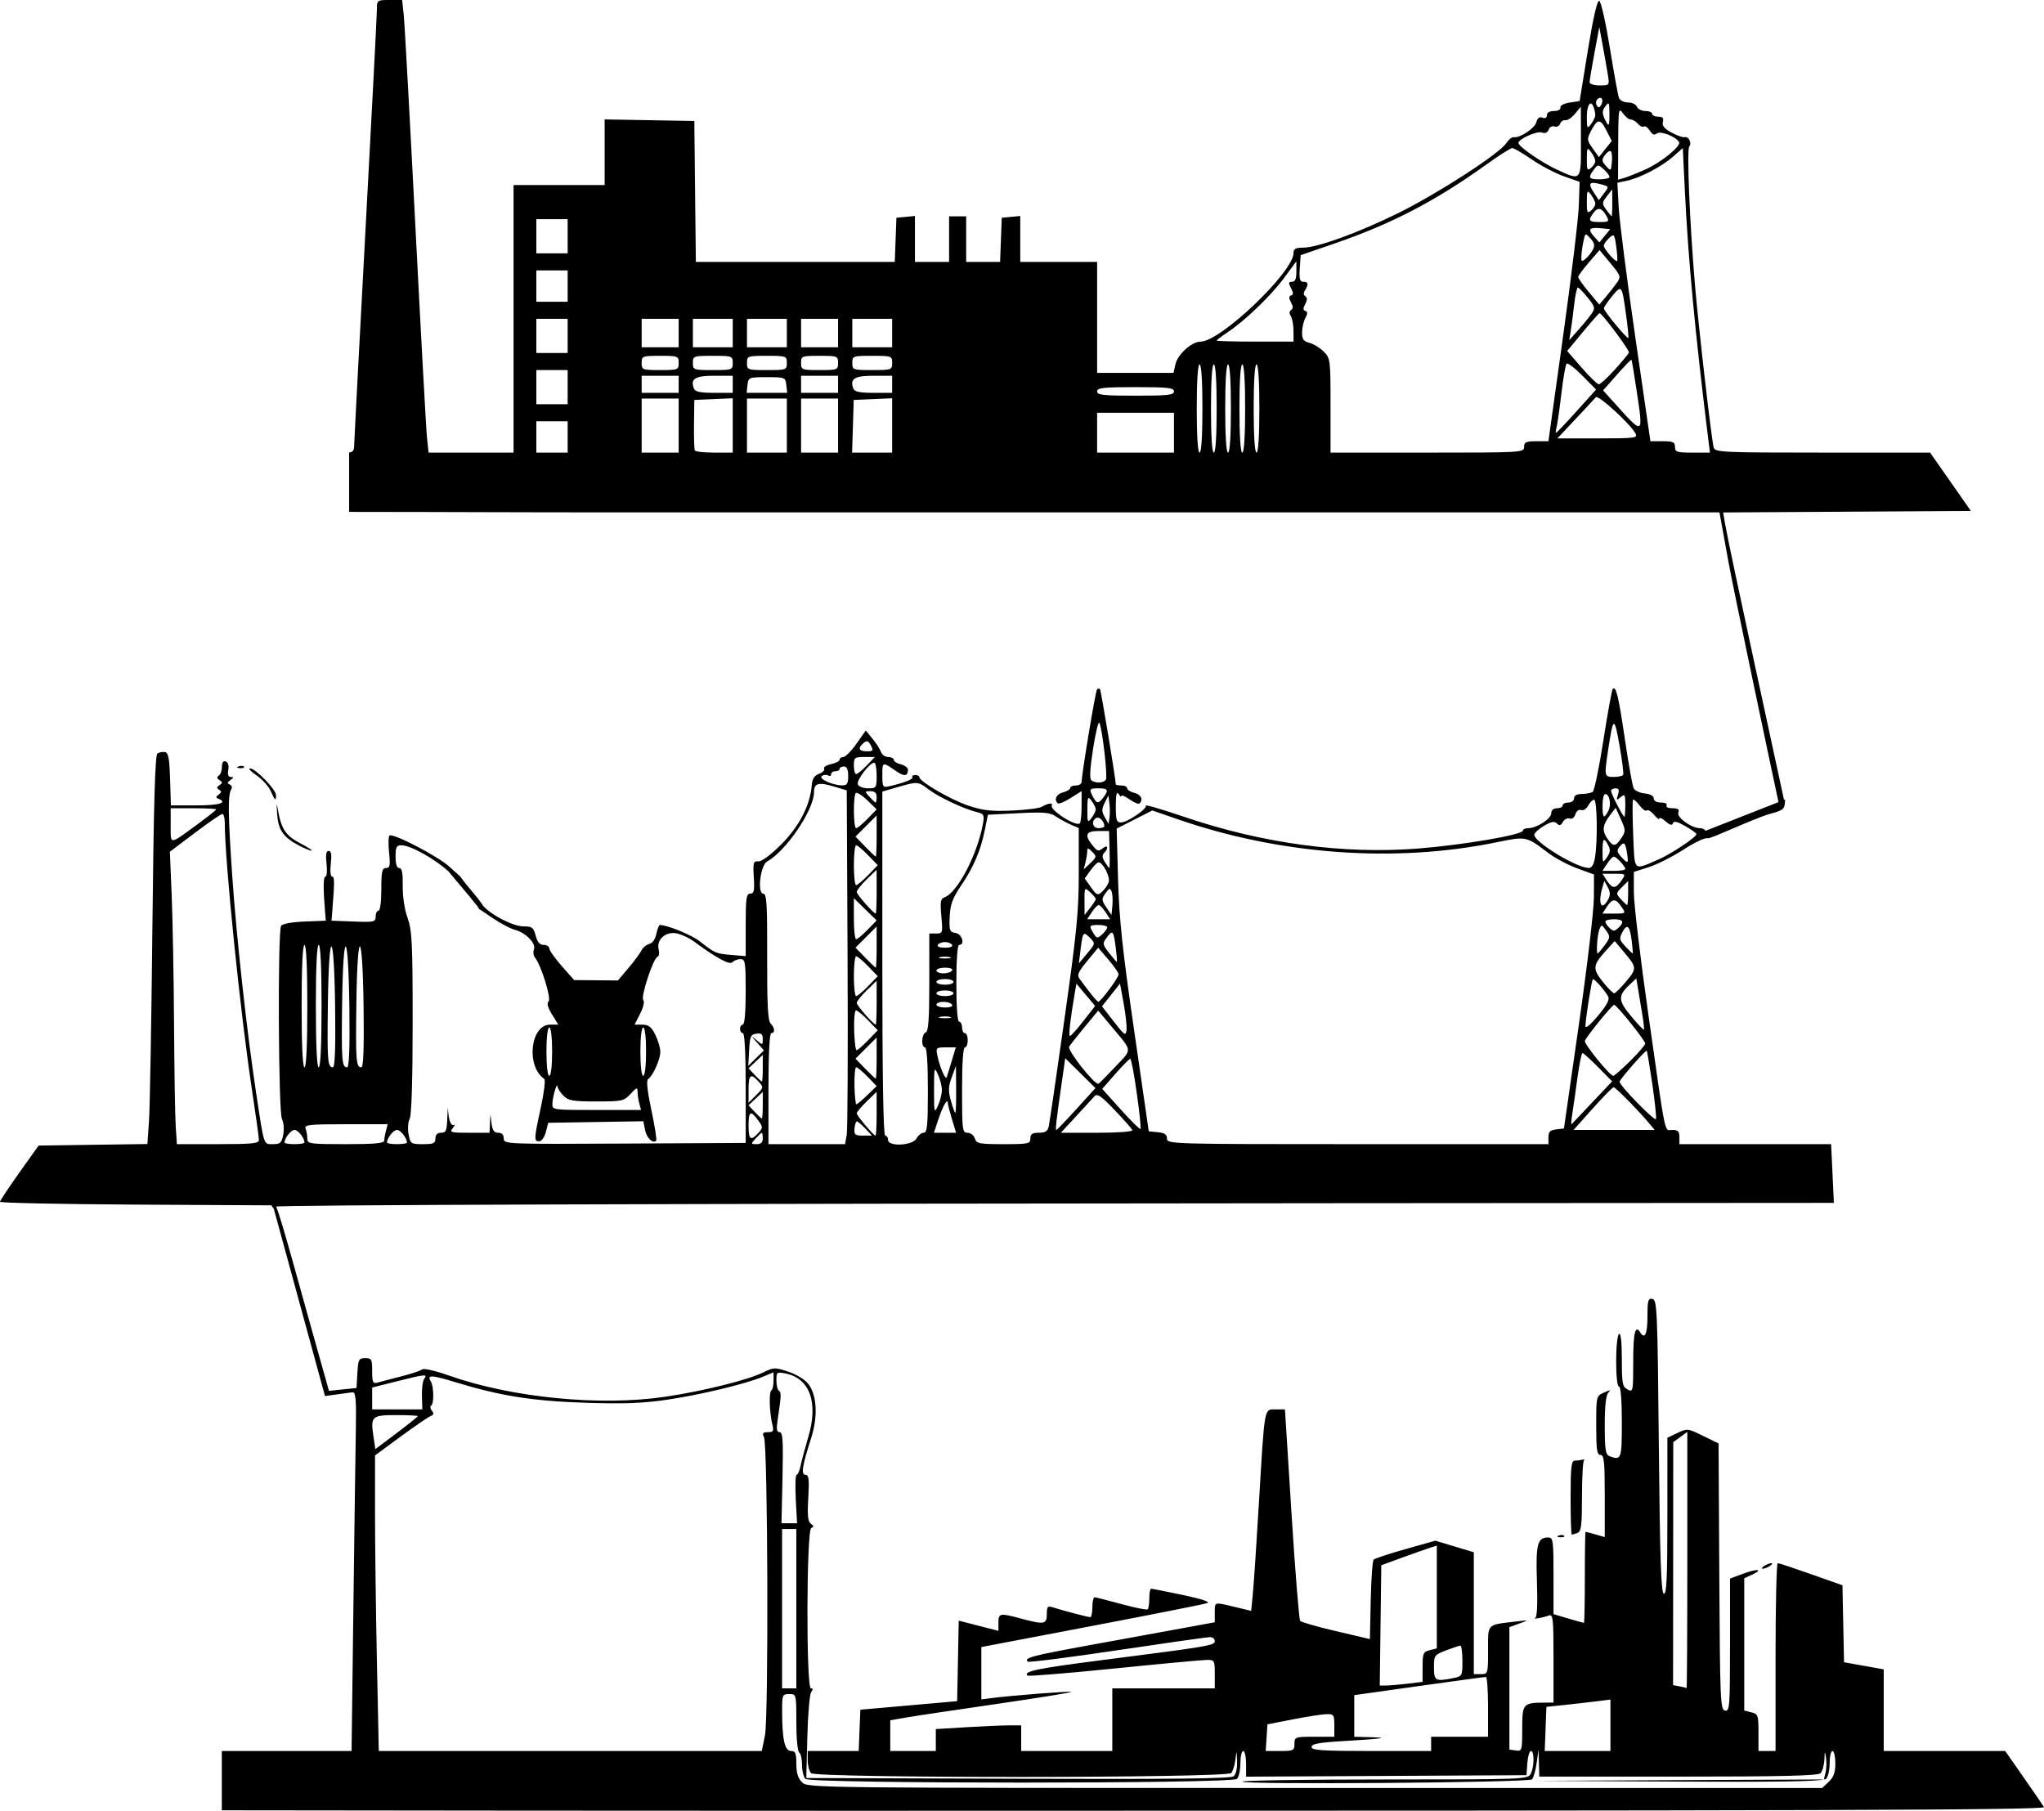 <?xml version="1.0" encoding="UTF-8" standalone="no"?>
<!-- Created with Inkscape (http://www.inkscape.org/) -->

<svg
   width="253.311mm"
   height="224.405mm"
   viewBox="0 0 253.311 224.405"
   version="1.1"
   id="svg1"
   xml:space="preserve"
   sodipodi:docname="infrastructure_mini.svg"
   inkscape:version="1.3 (0e150ed6c4, 2023-07-21)"
   xmlns:inkscape="http://www.inkscape.org/namespaces/inkscape"
   xmlns:sodipodi="http://sodipodi.sourceforge.net/DTD/sodipodi-0.dtd"
   xmlns="http://www.w3.org/2000/svg"
   xmlns:svg="http://www.w3.org/2000/svg"><sodipodi:namedview
     id="namedview1"
     pagecolor="#ffffff"
     bordercolor="#999999"
     borderopacity="1"
     inkscape:showpageshadow="2"
     inkscape:pageopacity="0"
     inkscape:pagecheckerboard="0"
     inkscape:deskcolor="#d1d1d1"
     inkscape:document-units="mm"
     inkscape:zoom="0.50377736"
     inkscape:cx="1211.8449"
     inkscape:cy="-122.07774"
     inkscape:window-width="2560"
     inkscape:window-height="1369"
     inkscape:window-x="-8"
     inkscape:window-y="-8"
     inkscape:window-maximized="1"
     inkscape:current-layer="layer1" /><defs
     id="defs1" /><g
     inkscape:label="Layer 1"
     inkscape:groupmode="layer"
     id="layer1"
     transform="translate(33.827,-44.932)"><path
       id="rect1"
       style="fill:#000000;fill-rule:evenodd;stroke-width:0.265;fill-opacity:1"
       d="M 16.009 44.932 L 14.447 44.932 C 12.92 44.932 12.884 44.958 12.883 46.079 C 12.883 46.71 12.248 58.973 11.473 73.331 C 10.697 87.689 10.063 99.794 10.063 100.23 C 10.063 100.75 9.855 100.993 9.44 101.01 L 9.44 108.37 C 26.689 108.384 26.042 108.432 46.334 108.432 L 179.266 108.432 L 180.394 114.652 C 181.007 118.032 185.779 140.627 186.581 144.336 L 177.532 147.896 C 177.468 147.714 177.15 147.565 176.826 147.564 C 175.787 147.562 173.942 146.222 174.167 145.634 C 174.321 145.234 174.132 145.096 173.433 145.096 C 172.896 145.096 172.586 144.944 172.711 144.743 C 172.835 144.543 172.538 144.39 172.026 144.39 C 171.477 144.39 171.123 144.191 171.123 143.883 C 171.123 143.573 170.692 143.333 170.012 143.266 C 169.401 143.205 168.78 142.917 168.631 142.626 C 168.482 142.335 167.99 139.581 167.537 136.507 C 166.746 131.141 166.446 129.9 166.033 130.313 C 165.929 130.417 165.412 133.27 164.885 136.652 C 164.358 140.035 163.76 142.919 163.556 143.062 C 163.353 143.204 162.749 143.323 162.216 143.326 C 161.591 143.329 161.245 143.52 161.245 143.861 C 161.245 144.155 160.932 144.39 160.54 144.39 C 160.152 144.39 159.835 144.549 159.835 144.743 C 159.835 144.937 159.517 145.096 159.129 145.096 C 158.693 145.096 158.422 145.331 158.421 145.713 C 158.419 146.399 156.625 147.565 155.572 147.565 C 155.2 147.565 154.895 147.705 154.895 147.877 C 154.895 148.383 147.485 149.648 141.956 150.087 C 132.716 150.821 122.64 149.463 113.01 146.188 C 110.249 145.249 108.071 144.61 108.169 144.769 C 108.404 145.15 105.872 146.859 105.072 146.859 C 104.547 146.859 104.449 146.538 104.454 144.831 C 104.458 143.391 104.559 142.956 104.801 143.331 C 104.989 143.623 105.146 143.731 105.149 143.572 C 105.152 143.414 105.609 143.607 106.164 144.003 C 106.72 144.398 107.275 144.621 107.399 144.497 C 107.886 144.009 107.579 143.397 106.741 143.187 C 106.256 143.065 105.86 142.81 105.86 142.619 C 105.86 142.429 105.542 142.273 105.154 142.273 C 104.766 142.273 104.448 142.208 104.448 142.128 C 104.448 141.507 102.614 130.443 102.49 130.32 C 102.403 130.233 102.24 130.253 102.128 130.365 C 101.939 130.554 100.227 140.837 100.219 141.832 C 100.217 142.075 99.898 142.273 99.51 142.273 C 99.122 142.273 98.804 142.415 98.804 142.588 C 98.804 142.761 98.407 143.002 97.922 143.124 C 97.096 143.331 96.768 144.001 97.255 144.487 C 97.373 144.606 98.088 144.313 98.843 143.837 L 100.215 142.97 L 100.215 144.856 C 100.215 145.893 100.115 146.841 99.994 146.963 C 99.524 147.433 96.179 145.279 96.521 144.727 C 96.74 144.372 95.959 144.491 95.276 144.916 C 94.985 145.098 93.318 145.308 91.572 145.384 C 88.989 145.495 87.973 145.377 86.123 144.752 C 83.936 144.012 80.107 141.777 80.107 141.24 C 80.107 141.097 79.876 140.98 79.593 140.98 C 79.311 140.98 79.153 141.099 79.244 141.245 C 79.397 141.493 78.169 141.97 76.314 142.383 C 75.583 142.546 75.52 142.436 75.52 140.985 C 75.52 139.309 75.52 139.309 77.324 140.557 C 78.25 141.197 78.695 141.117 78.695 140.313 C 78.695 140.075 78.299 139.781 77.814 139.659 C 77.329 139.537 76.932 139.282 76.932 139.092 C 76.932 138.902 76.625 138.746 76.25 138.746 C 75.875 138.746 75.473 138.468 75.357 138.128 C 75.241 137.789 74.768 137.05 74.306 136.486 L 73.466 135.462 L 72.309 137.103 C 71.672 138.007 70.944 138.746 70.69 138.746 C 70.437 138.746 70.229 138.892 70.229 139.07 C 70.229 139.249 69.751 139.5 69.167 139.628 C 68.584 139.757 68.197 140.007 68.307 140.186 C 68.417 140.365 68.136 140.652 67.682 140.825 C 67.094 141.048 66.833 141.453 66.773 142.237 C 66.586 144.697 65.227 147.338 63.001 149.565 C 61.685 150.883 60.559 151.717 60.148 151.681 C 59.537 151.628 59.481 151.826 59.592 153.651 C 59.693 155.325 59.616 155.679 59.151 155.679 C 58.669 155.679 58.587 156.24 58.587 159.552 L 58.587 163.424 L 56.822 163.277 C 54.887 163.114 54.742 163.052 52.938 161.619 C 51.932 160.819 48.931 159.58 47.96 159.563 C 47.839 159.561 47.641 160.051 47.521 160.651 C 47.39 161.306 47.036 161.811 46.635 161.916 C 46.268 162.012 45.83 162.375 45.663 162.723 C 45.495 163.071 44.771 164.05 44.054 164.898 L 42.749 166.439 L 40.037 166.415 L 37.326 166.392 L 35.789 164.652 C 34.944 163.694 34.251 162.713 34.249 162.47 C 34.247 162.228 33.932 162.03 33.55 162.03 C 33.061 162.03 32.766 161.688 32.557 160.883 C 32.294 159.87 32.119 159.736 31.048 159.736 C 29.798 159.736 27.123 158.381 26.065 157.211 C 25.204 155.892 24.112 154.837 23.214 153.559 L 21.831 152.309 C 20.418 151.033 14.927 148.177 14.452 148.471 C 14.307 148.56 14.279 149.504 14.389 150.569 C 14.558 152.209 14.5 152.505 14.01 152.505 C 13.525 152.505 13.431 152.933 13.431 155.15 C 13.431 156.679 13.282 157.796 13.078 157.796 C 12.884 157.796 12.726 158.12 12.726 158.517 C 12.726 159.189 12.543 159.23 9.992 159.134 L 7.257 159.031 L 7.342 157.972 C 7.644 154.193 7.643 153.563 7.333 153.563 C 7.135 153.563 7.065 152.893 7.169 151.975 C 7.296 150.843 7.221 150.388 6.905 150.388 C 6.589 150.388 6.514 150.843 6.641 151.975 C 6.74 152.849 6.68 153.562 6.51 153.562 C 6.229 153.562 6.214 155.024 6.463 157.972 L 6.552 159.031 L 3.917 159.136 C 2.357 159.198 1.171 159.414 1.011 159.665 C 0.573 160.355 0.671 182.777 1.116 183.609 C 1.328 184.005 1.4 184.868 1.277 185.526 C 1.082 186.565 0.915 186.724 0.017 186.724 C -1.183 186.724 -1.067 187.07 -2.059 180.55 C -3.235 172.83 -4.519 161.175 -5.052 153.386 C -5.576 145.733 -5.6 143.451 -5.163 142.745 C -5.023 142.519 -5.108 142.253 -5.352 142.154 C -5.687 142.018 -5.666 141.883 -5.266 141.6 C -4.85 141.306 -4.84 141.225 -5.219 141.221 C -5.54 141.217 -5.645 140.926 -5.536 140.351 C -5.435 139.823 -5.556 139.416 -5.848 139.304 C -6.167 139.181 -6.324 139.402 -6.324 139.971 C -6.324 140.439 -6.5 140.93 -6.715 141.062 C -6.987 141.231 -6.96 141.397 -6.626 141.612 C -6.223 141.872 -6.223 141.97 -6.626 142.23 C -6.993 142.466 -7.005 142.6 -6.677 142.803 C -6.349 143.006 -6.361 143.145 -6.728 143.403 C -7.1 143.664 -7.108 143.778 -6.766 143.917 C -5.55 144.411 -6.646 144.743 -9.486 144.743 L -12.648 144.743 L -12.749 141.484 C -12.829 138.918 -12.963 138.206 -13.38 138.133 C -13.671 138.083 -14.091 138.16 -14.314 138.305 C -14.607 138.497 -14.78 144.412 -14.939 159.736 C -15.06 171.378 -15.25 182.209 -15.359 183.806 L -15.559 186.709 L -22.301 186.804 L -29.043 186.9 L -31.429 190.251 C -32.741 192.094 -33.82 193.72 -33.827 193.864 C -33.835 194.007 -26.272 194.166 -17.02 194.217 L -0.199 194.308 L 0.104 194.736 L 6.448 217.94 C 8.291 217.703 9.667 217.479 9.912 217.479 C 10.249 217.479 10.337 218.517 10.277 221.8 C 10.233 224.177 10.095 234.179 9.97 244.026 L 9.743 261.929 L -6.338 261.929 L -6.338 269.278 C 17.177 269.306 41.025 269.337 71.228 269.337 C 193.63 269.337 219.715 269.255 219.483 268.874 C 219.328 268.62 218.182 266.953 216.937 265.17 L 214.673 261.928 L 207.147 261.928 L 199.621 261.928 L 199.621 256.869 L 199.621 251.811 L 197.162 251.371 L 194.702 250.932 L 194.604 246.16 L 194.506 241.389 L 190.626 240.02 C 188.492 239.267 186.626 238.65 186.481 238.648 C 186.335 238.646 186.216 243.884 186.216 250.287 L 186.216 261.928 L 185.158 261.928 L 184.099 261.928 L 184.099 259.642 C 184.099 257.497 184.045 257.342 183.218 257.134 L 182.336 256.913 L 182.336 248.717 L 182.336 240.522 L 183.263 240.099 C 184.784 239.406 183.988 239.295 182.215 239.952 L 180.572 240.561 L 180.572 248.801 C 180.572 256.459 180.528 257.032 179.954 256.922 C 179.378 256.811 179.331 255.695 179.245 240.31 L 179.153 223.817 L 177.225 222.871 C 175.344 221.948 175.267 221.94 174.054 222.518 L 172.811 223.111 L 172.811 232.848 C 172.811 240.48 172.716 242.553 172.37 242.438 C 172.028 242.324 171.889 238.223 171.752 224.157 C 171.588 207.247 171.534 206.014 170.959 205.903 C 170.421 205.8 170.341 206.085 170.341 208.104 C 170.341 210.229 170.012 210.964 169.459 210.07 C 168.831 209.054 168.577 210.073 168.577 213.61 C 168.577 217.394 168.558 217.492 167.872 217.125 C 167.242 216.788 167.166 216.387 167.166 213.388 C 167.166 211.238 167.039 210.107 166.814 210.246 C 166.62 210.366 166.461 211.884 166.461 213.619 C 166.461 215.486 166.605 216.772 166.814 216.772 C 167.03 216.772 167.166 218.478 167.166 221.183 C 167.166 225.788 167.105 225.953 165.607 225.378 C 165.149 225.202 165.049 224.522 165.049 221.568 C 165.049 219.167 165.196 217.823 165.491 217.522 C 165.848 217.157 165.748 217.154 164.961 217.507 C 163.993 217.943 163.991 217.953 163.991 221.591 C 163.991 224.598 164.084 225.239 164.52 225.239 C 164.966 225.239 165.049 226.039 165.049 230.329 L 165.049 235.42 L 163.905 235.092 C 163.276 234.911 162.72 234.764 162.671 234.764 C 162.621 234.764 162.58 237.304 162.58 240.408 C 162.58 243.513 162.529 246.053 162.468 246.053 C 162.406 246.053 161.533 245.808 160.528 245.51 L 158.699 244.967 L 158.699 240.218 C 158.699 235.808 158.653 235.47 158.037 235.47 C 156.701 235.47 156.49 236.295 156.644 240.925 C 156.74 243.79 156.662 245.371 156.422 245.46 C 156.219 245.535 156.396 245.541 156.815 245.474 C 157.233 245.406 157.829 245.253 158.138 245.135 C 158.637 244.943 158.699 245.533 158.699 250.425 L 158.699 255.93 L 157.553 255.935 C 154.923 255.947 154.819 256.07 154.819 259.171 C 154.819 261.879 154.791 261.973 154.025 261.864 L 153.231 261.752 L 153.231 254.167 L 153.231 246.582 L 154.466 246.133 C 155.694 245.688 155.69 245.686 153.937 245.894 C 150.391 246.315 150.586 246.109 150.586 249.442 C 150.586 252.365 150.574 252.403 149.703 252.403 L 148.822 252.403 L 148.822 244.852 L 148.822 237.302 L 146.441 236.584 L 144.059 235.865 L 140.369 236.906 C 138.34 237.478 136.558 238.067 136.411 238.214 C 136.263 238.362 136.098 240.638 136.044 243.272 L 135.945 248.062 L 131.749 247.077 C 129.441 246.535 127.44 245.964 127.302 245.808 C 127.165 245.652 126.683 239.69 126.233 232.559 L 125.414 219.595 L 124.257 219.595 C 122.819 219.595 122.911 219.081 122.197 231.06 C 121.897 236.105 121.557 241.206 121.441 242.397 L 121.231 244.561 L 119.24 244.085 C 116.596 243.453 116.719 243.418 116.719 244.781 L 116.719 245.978 L 112.574 246.737 C 110.294 247.154 105.135 248.096 101.109 248.832 C 94.056 250.12 93.064 250.385 93.535 250.856 C 93.655 250.976 98.652 250.34 104.64 249.445 C 110.628 248.549 115.795 247.817 116.123 247.817 C 116.451 247.817 116.719 248.035 116.719 248.303 C 116.719 248.852 116.151 248.948 102.784 250.662 C 94.673 251.702 92.97 252.055 93.5 252.585 C 93.606 252.691 98.449 252.297 104.262 251.708 C 110.075 251.12 115.255 250.639 115.775 250.639 C 116.673 250.639 116.719 250.725 116.719 252.403 L 116.719 254.167 L 110.369 254.167 L 104.019 254.167 L 104.019 258.047 L 104.019 261.928 L 98.374 261.928 L 92.73 261.928 L 92.73 260.34 L 92.73 258.753 L 91.198 258.753 C 90.355 258.753 87.973 258.856 85.906 258.983 L 82.147 259.213 L 82.147 260.57 L 82.147 261.928 L 79.324 261.928 L 76.502 261.928 L 76.502 260.025 L 76.502 258.123 L 78.531 257.772 C 79.646 257.579 84.723 256.818 89.813 256.081 C 94.902 255.343 99.005 254.68 98.931 254.606 C 98.807 254.482 91.555 255.048 88.938 255.386 L 87.791 255.533 L 87.791 252.291 L 87.791 249.048 L 101.461 246.443 C 108.98 245.011 115.425 243.732 115.783 243.602 C 116.202 243.451 115.116 243.089 112.75 242.593 C 110.723 242.167 108.961 241.82 108.835 241.82 C 108.708 241.82 108.605 242.349 108.605 242.996 C 108.605 243.642 108.517 244.26 108.409 244.368 C 108.301 244.476 106.833 244.185 105.148 243.721 C 103.463 243.258 101.963 242.878 101.817 242.878 C 101.67 242.878 101.549 243.433 101.549 244.112 C 101.549 244.792 101.43 245.345 101.285 245.343 C 100.992 245.338 97.945 244.541 96.699 244.142 C 95.993 243.917 95.905 244.009 95.905 244.971 C 95.905 246.239 95.595 246.293 92.73 245.524 C 90.075 244.811 89.908 244.84 89.908 246.018 L 89.908 247.041 L 87.448 246.408 L 84.988 245.775 L 84.89 250.765 L 84.792 255.754 L 78.795 256.283 L 72.798 256.812 L 72.694 259.37 L 72.59 261.928 L 69.431 261.928 L 66.271 261.928 L 66.271 263.092 C 66.271 263.732 66.462 264.447 66.695 264.68 C 67.324 265.309 118.24 265.291 118.763 264.661 C 118.965 264.417 119.198 263.663 119.28 262.985 C 119.426 261.774 119.429 261.779 119.484 263.208 C 119.517 264.068 119.344 264.827 119.061 265.062 C 118.712 265.352 111.432 265.436 92.338 265.37 L 66.095 265.279 L 66.225 260.164 C 66.296 257.35 66.514 254.85 66.709 254.607 C 66.951 254.306 66.938 254.166 66.667 254.166 C 66.066 254.166 66.111 234.535 66.712 234.291 C 67.053 234.153 67.042 234.034 66.665 233.77 C 66.292 233.51 66.216 232.751 66.342 230.568 C 66.476 228.26 66.411 227.708 66.009 227.708 C 65.419 227.708 65.585 226.606 66.69 223.173 C 67.546 220.515 67.425 217.899 66.38 216.481 C 65.975 215.931 64.946 215.288 63.912 214.939 C 62.215 214.367 62.08 214.37 60.766 215.013 C 58.821 215.964 53.239 217.347 48.563 218.036 C 40.504 219.224 29.565 218.143 21.785 215.39 C 20.091 214.79 18.687 214.475 18.479 214.647 C 18.28 214.811 17.086 215.206 15.824 215.524 C 14.563 215.843 13.253 216.186 12.914 216.286 C 12.39 216.44 12.296 216.224 12.296 214.856 C 12.296 213.381 12.223 213.245 11.433 213.245 C 10.64 213.245 10.561 213.396 10.463 215.096 L 10.356 216.947 L 6.94 217.294 C 3.205 204.125 1.141 196.213 0.394 194.469 C 0.437 194.256 48.636 194.1 131.78 194.044 L 193.445 194.002 L 193.101 186.724 L 174.298 186.724 L 174.298 185.843 C 174.298 185.141 174.12 184.96 173.432 184.96 C 172.396 184.96 172.694 186.4 170.408 170.348 C 169.443 163.572 168.653 156.894 168.653 155.507 L 168.653 152.987 L 170.505 152.396 C 171.524 152.071 173.468 151.087 174.824 150.21 C 176.236 149.296 177.518 148.702 177.823 148.82 C 178.115 148.933 183.722 146.275 185.559 145.786 C 187.435 145.287 187.309 145.12 187.405 144.012 L 187.235 144.079 L 187.265 144.059 C 185.992 138.128 180.489 112.953 179.944 109.758 L 179.718 108.439 L 195.071 108.347 L 210.424 108.255 L 207.896 104.639 L 205.367 101.023 L 192.053 101.023 C 179.678 101.023 178.725 100.979 178.552 100.405 C 178.291 99.535 176.673 85.493 176.225 80.209 C 175.571 72.489 175.201 63.479 175.521 63.093 C 175.879 62.661 175.433 61.778 174.935 61.934 C 174.748 61.993 174.03 61.739 173.339 61.369 C 172.427 60.881 172.129 60.518 172.253 60.046 C 172.378 59.565 172.228 59.395 171.676 59.395 C 171.266 59.395 170.93 59.237 170.93 59.043 C 170.93 58.849 170.55 58.69 170.085 58.69 C 169.621 58.69 169.15 58.452 169.038 58.16 C 168.927 57.869 168.428 57.631 167.931 57.631 C 167.427 57.631 166.931 57.381 166.81 57.066 C 166.691 56.756 166.18 53.951 165.675 50.834 C 165.169 47.717 164.58 45.108 164.365 45.036 C 164.112 44.952 163.613 47.125 162.954 51.181 L 161.934 57.455 L 160.699 57.643 C 159.989 57.751 159.502 58.013 159.553 58.26 C 159.603 58.507 159.265 58.69 158.759 58.69 C 158.218 58.69 157.877 58.89 157.877 59.208 C 157.877 59.532 157.671 59.647 157.326 59.515 C 156.957 59.373 156.71 59.555 156.576 60.069 C 156.375 60.838 154.516 62.074 153.776 61.931 C 153.557 61.888 153.13 62.234 152.825 62.699 C 151.979 63.99 144.252 68.983 139.429 71.354 C 134.474 73.791 129.434 75.623 127.686 75.623 C 126.738 75.623 126.48 75.766 126.48 76.29 C 126.48 78.63 117.433 87.265 114.981 87.265 C 113.867 87.265 112.112 88.846 111.837 90.096 L 111.607 91.145 L 106.872 91.145 L 102.138 91.145 L 102.138 84.266 L 102.138 77.387 L 97.375 77.387 L 92.613 77.387 L 92.613 74.543 L 92.613 71.698 L 91.466 71.809 L 90.32 71.919 L 90.217 74.654 L 90.114 77.387 L 88.012 77.387 L 85.91 77.387 L 85.91 74.565 L 85.91 71.743 L 84.852 71.743 L 83.793 71.743 L 83.793 74.565 L 83.793 77.387 L 81.677 77.387 L 79.56 77.387 L 79.56 74.543 L 79.56 71.698 L 78.413 71.809 L 77.267 71.919 L 77.164 74.654 L 77.061 77.387 L 64.735 77.387 L 52.409 77.387 L 52.314 68.656 L 52.22 59.925 L 46.663 59.828 L 41.107 59.73 L 41.107 63.796 L 41.107 67.862 L 35.463 67.862 L 29.818 67.862 L 29.818 84.443 L 29.818 101.023 L 24.552 101.023 L 19.286 101.023 L 19.091 99.171 C 18.983 98.153 18.335 86.365 17.651 72.978 C 16.966 59.59 16.317 47.803 16.208 46.784 L 16.009 44.932 z M 164.373 48.284 L 164.797 50.577 C 165.03 51.838 165.316 53.465 165.433 54.193 C 165.645 55.511 165.641 55.516 164.407 55.516 C 163.726 55.516 163.168 55.34 163.168 55.126 C 163.168 54.911 163.439 53.283 163.77 51.509 L 164.373 48.284 z M 164.453 57.058 C 164.552 57.051 164.639 57.09 164.693 57.178 C 164.799 57.349 164.757 57.698 164.6 57.952 C 164.383 58.303 164.252 58.312 164.055 57.992 C 163.911 57.76 163.953 57.412 164.147 57.218 C 164.246 57.12 164.355 57.066 164.453 57.058 z M 163.372 57.773 C 163.468 57.816 163.567 57.95 163.66 58.193 C 163.778 58.498 163.874 58.944 163.874 59.182 C 163.874 59.42 163.641 59.922 163.356 60.299 C 162.874 60.936 162.837 60.882 162.827 59.505 C 162.818 58.354 163.082 57.647 163.372 57.773 z M 165.538 57.799 C 165.607 57.914 165.621 58.274 165.627 58.955 C 165.639 60.681 165.546 60.78 165.012 59.608 C 164.715 58.957 164.74 58.611 165.121 58.109 C 165.345 57.812 165.469 57.683 165.538 57.799 z M 162.086 58.161 L 162.098 62.483 C 162.111 67.428 162.167 67.363 159.111 65.947 C 157.202 65.062 154.349 63.086 154.349 62.649 C 154.349 62.15 156.667 61.125 157.272 61.357 C 157.657 61.504 157.951 61.377 158.096 61 C 158.219 60.678 158.544 60.5 158.817 60.605 C 159.091 60.71 159.406 60.557 159.517 60.266 C 159.629 59.975 159.921 59.779 160.167 59.831 C 160.412 59.883 160.945 59.529 161.35 59.044 L 162.086 58.161 z M 166.982 58.633 C 167.059 58.648 167.158 58.77 167.287 58.955 C 167.591 59.392 168.04 59.749 168.283 59.749 C 168.527 59.749 168.922 59.986 169.162 60.275 C 169.402 60.563 169.734 60.716 169.9 60.614 C 170.065 60.511 170.398 60.743 170.639 61.129 C 170.95 61.627 171.201 61.727 171.507 61.473 C 171.941 61.112 173.828 61.84 174.257 62.533 C 174.558 63.02 172.064 65.047 170.064 65.941 C 169.085 66.379 167.926 66.842 167.489 66.971 L 166.696 67.205 L 166.714 62.683 C 166.727 59.523 166.753 58.59 166.982 58.633 z M 164.306 59.987 C 164.587 59.967 164.861 60.329 165.235 61.063 L 165.918 62.402 L 165.121 63.402 L 164.323 64.402 L 163.554 63.323 C 162.835 62.313 162.82 62.175 163.327 61.195 C 163.735 60.407 164.024 60.006 164.306 59.987 z M 153.584 63.277 C 153.782 63.277 154.869 63.912 155.999 64.688 C 157.129 65.464 158.926 66.407 159.993 66.783 L 161.933 67.466 L 161.835 70.398 C 161.781 72.011 160.911 79.244 159.902 86.472 L 158.067 99.613 L 156.56 99.613 C 155.289 99.613 155.054 99.723 155.054 100.319 C 155.054 101.01 154.819 101.024 143.059 101.024 L 131.065 101.024 L 131.065 95.187 C 131.065 89.487 131.045 89.33 130.214 88.499 C 129.745 88.03 128.952 87.544 128.45 87.418 C 127.726 87.236 127.537 86.974 127.537 86.146 C 127.537 85.572 127.719 84.764 127.941 84.349 C 128.242 83.788 128.243 83.561 127.944 83.462 C 127.65 83.364 127.647 83.136 127.93 82.607 C 128.198 82.105 128.203 81.814 127.946 81.655 C 127.709 81.509 127.694 81.239 127.904 80.906 C 128.378 80.156 128.318 79.857 127.695 79.857 C 127.262 79.857 127.169 79.511 127.254 78.206 L 127.361 76.554 L 131.595 75.097 C 138.633 72.676 144.061 69.852 150.347 65.341 C 151.929 64.206 153.386 63.277 153.584 63.277 z M 174.72 63.283 L 174.962 68.307 C 175.381 76.994 176.235 86.105 177.854 99.172 L 178.083 101.024 L 175.917 101.024 C 173.987 101.024 173.752 100.948 173.752 100.319 C 173.752 99.722 173.516 99.613 172.229 99.613 L 170.706 99.613 L 168.824 86.648 C 167.789 79.518 166.868 72.311 166.778 70.634 L 166.613 67.584 L 167.801 67.327 C 169.456 66.969 172.089 65.593 173.517 64.339 L 174.72 63.283 z M 162.915 63.438 C 162.985 63.323 163.115 63.467 163.356 63.785 C 163.641 64.162 163.874 64.659 163.874 64.889 C 163.874 65.119 163.636 65.505 163.345 65.746 C 162.888 66.125 162.817 65.974 162.827 64.643 C 162.832 63.926 162.844 63.553 162.915 63.438 z M 165.81 63.685 C 165.937 63.811 165.99 64.425 165.927 65.048 C 165.817 66.155 165.799 66.166 165.2 65.499 C 164.663 64.901 164.648 64.729 165.082 64.135 C 165.356 63.761 165.683 63.558 165.81 63.685 z M 164.243 65.455 C 164.4 65.45 164.582 65.606 164.926 65.918 C 165.317 66.272 165.637 66.695 165.637 66.859 C 165.637 67.023 165.082 67.157 164.403 67.157 C 163.048 67.157 162.936 66.965 163.703 65.951 C 163.951 65.623 164.085 65.459 164.243 65.455 z M 163.695 67.597 C 163.898 67.608 164.172 67.662 164.522 67.755 C 165.598 68.039 165.599 68.042 164.958 68.889 L 164.316 69.738 L 163.694 68.79 C 163.122 67.917 163.087 67.563 163.695 67.597 z M 165.974 68.392 L 165.982 70.068 C 165.986 70.989 165.95 71.738 165.902 71.732 C 165.853 71.726 165.553 71.36 165.232 70.919 C 164.687 70.167 164.692 70.062 165.312 69.254 L 165.974 68.392 z M 162.915 68.73 C 162.985 68.615 163.115 68.759 163.356 69.077 C 163.641 69.454 163.874 69.95 163.874 70.18 C 163.874 70.411 163.636 70.796 163.345 71.038 C 162.888 71.417 162.817 71.266 162.827 69.934 C 162.832 69.218 162.844 68.845 162.915 68.73 z M 164.481 70.851 C 164.746 70.933 165.013 71.235 165.295 71.763 C 165.627 72.382 165.541 72.449 164.415 72.449 C 163.055 72.449 162.936 72.256 163.685 71.267 C 163.956 70.91 164.217 70.77 164.481 70.851 z M 32.64 72.096 L 34.581 72.096 L 36.521 72.096 L 36.521 74.213 L 36.521 76.329 L 34.581 76.329 L 32.64 76.329 L 32.64 74.213 L 32.64 72.096 z M 163.718 73.188 C 163.932 73.17 164.222 73.181 164.589 73.218 L 165.724 73.331 L 165.056 74.153 L 164.386 74.974 L 163.721 74.239 C 163.104 73.558 163.074 73.242 163.718 73.188 z M 162.692 74 C 162.801 73.963 162.963 74.141 163.285 74.497 C 163.779 75.046 163.845 75.371 163.568 75.889 C 163.369 76.26 162.96 76.769 162.658 77.019 C 162.187 77.41 162.116 77.356 162.152 76.637 C 162.175 76.177 162.294 75.346 162.416 74.791 C 162.527 74.289 162.583 74.037 162.692 74 z M 166.139 74.117 C 166.284 74.198 166.349 74.603 166.471 75.495 C 166.596 76.406 166.646 77.203 166.581 77.268 C 166.394 77.455 164.932 75.792 164.932 75.391 C 164.932 75.192 165.227 74.761 165.588 74.434 C 165.746 74.292 165.866 74.187 165.961 74.136 C 166.033 74.098 166.09 74.089 166.139 74.117 z M 164.403 75.927 L 165.756 77.555 C 167.036 79.094 167.08 79.225 166.561 79.961 C 166.259 80.389 165.644 81.176 165.194 81.709 L 164.376 82.68 L 163.067 81.113 C 162.346 80.251 161.758 79.418 161.758 79.261 C 161.759 79.104 162.354 78.29 163.081 77.451 L 164.403 75.927 z M 126.832 77.31 L 126.832 78.584 C 126.832 79.494 126.677 79.857 126.29 79.857 C 125.842 79.857 125.82 79.991 126.165 80.635 C 126.472 81.209 126.476 81.446 126.18 81.545 C 125.886 81.642 125.883 81.871 126.166 82.4 C 126.434 82.902 126.439 83.192 126.181 83.351 C 125.945 83.498 125.93 83.768 126.14 84.1 C 126.32 84.386 126.471 85.215 126.474 85.943 L 126.48 87.266 L 121.717 87.266 C 119.098 87.266 116.955 87.208 116.955 87.136 C 116.955 87.065 117.552 86.611 118.282 86.128 C 120.44 84.7 123.671 81.595 125.307 79.378 L 126.832 77.31 z M 32.64 78.446 L 34.581 78.446 L 36.521 78.446 L 36.521 80.386 L 36.521 82.327 L 34.581 82.327 L 32.64 82.327 L 32.64 80.386 L 32.64 78.446 z M 161.715 80.563 C 161.835 80.563 162.383 81.127 162.933 81.815 C 163.864 82.982 163.895 83.12 163.388 83.844 C 163.09 84.271 162.35 85.175 161.744 85.854 L 160.642 87.089 L 160.82 86.031 C 160.918 85.449 161.11 83.98 161.246 82.768 C 161.383 81.555 161.594 80.563 161.715 80.563 z M 166.905 80.753 C 167.246 80.75 167.377 81.664 167.709 84.079 C 167.909 85.527 168.026 86.759 167.97 86.815 C 167.815 86.971 164.931 83.476 164.942 83.146 C 164.947 82.986 165.412 82.3 165.976 81.621 C 166.42 81.086 166.701 80.754 166.905 80.753 z M 164.399 83.738 C 164.703 83.738 168.153 88.358 168.049 88.626 C 167.984 88.793 167.192 89.745 166.29 90.743 C 165.387 91.741 164.498 92.557 164.314 92.557 C 164.13 92.557 163.171 91.628 162.183 90.492 L 160.388 88.427 L 162.334 86.083 C 163.404 84.793 164.334 83.738 164.399 83.738 z M 32.64 84.444 L 34.581 84.444 L 36.521 84.444 L 36.521 86.56 L 36.521 88.677 L 34.581 88.677 L 32.64 88.677 L 32.64 86.56 L 32.64 84.444 z M 45.693 84.444 L 47.986 84.444 L 50.279 84.444 L 50.279 86.207 L 50.279 87.971 L 47.986 87.971 L 45.693 87.971 L 45.693 86.207 L 45.693 84.444 z M 52.043 84.444 L 54.512 84.444 L 56.982 84.444 L 56.982 86.207 L 56.982 87.971 L 54.512 87.971 L 52.043 87.971 L 52.043 86.207 L 52.043 84.444 z M 58.746 84.444 L 61.215 84.444 L 63.685 84.444 L 63.685 86.207 L 63.685 87.971 L 61.215 87.971 L 58.746 87.971 L 58.746 86.207 L 58.746 84.444 z M 65.449 84.444 L 67.742 84.444 L 70.035 84.444 L 70.035 86.207 L 70.035 87.971 L 67.742 87.971 L 65.449 87.971 L 65.449 86.207 L 65.449 84.444 z M 71.799 84.444 L 74.268 84.444 L 76.737 84.444 L 76.737 86.207 L 76.737 87.971 L 74.268 87.971 L 71.799 87.971 L 71.799 86.207 L 71.799 84.444 z M 47.986 89.029 C 50.197 89.029 50.279 89.061 50.279 89.911 C 50.279 90.762 50.197 90.794 47.986 90.794 C 45.775 90.794 45.693 90.762 45.693 89.911 C 45.693 89.061 45.775 89.029 47.986 89.029 z M 54.512 89.029 C 56.911 89.029 56.982 89.055 56.982 89.911 C 56.982 90.768 56.911 90.794 54.512 90.794 C 52.114 90.794 52.043 90.768 52.043 89.911 C 52.043 89.055 52.114 89.029 54.512 89.029 z M 61.215 89.029 C 63.614 89.029 63.685 89.055 63.685 89.911 C 63.685 90.768 63.614 90.794 61.215 90.794 C 58.816 90.794 58.746 90.768 58.746 89.911 C 58.746 89.055 58.816 89.029 61.215 89.029 z M 67.742 89.029 C 69.952 89.029 70.035 89.061 70.035 89.911 C 70.035 90.762 69.952 90.794 67.742 90.794 C 65.531 90.794 65.449 90.762 65.449 89.911 C 65.449 89.061 65.531 89.029 67.742 89.029 z M 74.268 89.029 C 76.667 89.029 76.737 89.055 76.737 89.911 C 76.737 90.768 76.667 90.794 74.268 90.794 C 71.869 90.794 71.799 90.768 71.799 89.911 C 71.799 89.055 71.869 89.029 74.268 89.029 z M 168.357 89.514 C 168.404 89.562 168.696 91.302 169.005 93.382 C 169.844 99.033 169.952 98.997 165.854 94.433 L 164.846 93.311 L 166.558 91.369 C 167.499 90.301 168.309 89.466 168.357 89.514 z M 160.315 90.002 C 160.446 89.858 161.322 90.52 162.262 91.475 L 163.971 93.21 L 161.57 95.882 C 160.249 97.352 159.105 98.554 159.028 98.554 C 158.951 98.554 158.968 98.277 159.066 97.937 C 159.165 97.598 159.433 95.732 159.662 93.792 C 159.89 91.852 160.184 90.146 160.315 90.002 z M 114.837 90.088 C 115.057 90.088 115.19 92.146 115.19 95.556 C 115.19 98.966 115.057 101.024 114.837 101.024 C 114.617 101.024 114.485 98.966 114.485 95.556 C 114.485 92.146 114.617 90.088 114.837 90.088 z M 116.602 90.088 C 116.822 90.088 116.954 92.146 116.954 95.556 C 116.954 98.966 116.822 101.024 116.602 101.024 C 116.382 101.024 116.249 98.966 116.249 95.556 C 116.249 92.146 116.382 90.088 116.602 90.088 z M 118.365 90.088 C 118.585 90.088 118.718 92.146 118.718 95.556 C 118.718 98.966 118.585 101.024 118.365 101.024 C 118.145 101.024 118.012 98.966 118.012 95.556 C 118.012 92.146 118.145 90.088 118.365 90.088 z M 120.129 90.088 C 120.349 90.088 120.482 92.146 120.482 95.556 C 120.482 98.966 120.349 101.024 120.129 101.024 C 119.909 101.024 119.777 98.966 119.777 95.556 C 119.777 92.146 119.909 90.088 120.129 90.088 z M 121.893 90.088 C 122.113 90.088 122.246 92.146 122.246 95.556 C 122.246 98.966 122.113 101.024 121.893 101.024 C 121.673 101.024 121.54 98.966 121.54 95.556 C 121.54 92.146 121.673 90.088 121.893 90.088 z M 32.64 90.794 L 34.581 90.794 L 36.521 90.794 L 36.521 92.91 L 36.521 95.027 L 34.581 95.027 L 32.64 95.027 L 32.64 92.91 L 32.64 90.794 z M 45.693 91.499 L 47.986 91.499 L 50.279 91.499 L 50.279 92.557 L 50.279 93.616 L 47.986 93.616 L 45.693 93.616 L 45.693 92.557 L 45.693 91.499 z M 54.678 91.499 L 56.982 91.499 L 56.982 92.557 L 56.982 93.616 L 54.678 93.616 C 52.955 93.616 52.323 93.482 52.171 93.086 C 51.706 91.875 52.3 91.499 54.678 91.499 z M 65.449 91.499 L 67.742 91.499 L 70.035 91.499 L 70.035 92.557 L 70.035 93.616 L 67.742 93.616 L 65.449 93.616 L 65.449 92.557 L 65.449 91.499 z M 74.434 91.499 L 76.737 91.499 L 76.737 92.557 L 76.737 93.616 L 74.434 93.616 C 72.711 93.616 72.078 93.482 71.926 93.086 C 71.462 91.875 72.056 91.499 74.434 91.499 z M 61.215 91.675 C 63.455 91.675 63.511 91.698 63.62 92.646 L 63.732 93.616 L 61.215 93.616 L 58.699 93.616 L 58.811 92.646 C 58.92 91.698 58.976 91.675 61.215 91.675 z M 106.9 92.91 C 110.898 92.91 111.662 92.995 111.662 93.439 C 111.662 93.884 110.898 93.969 106.9 93.969 C 102.902 93.969 102.137 93.884 102.137 93.439 C 102.137 92.995 102.902 92.91 106.9 92.91 z M 163.944 94.159 C 164.234 93.82 168.182 97.427 168.851 98.643 C 169.167 99.218 168.847 99.26 164.183 99.26 L 159.176 99.26 L 161.415 96.879 C 162.647 95.569 163.785 94.345 163.944 94.159 z M 56.982 94.289 L 56.982 97.657 L 56.982 101.024 L 54.71 101.024 C 53.46 101.024 52.371 100.905 52.289 100.759 C 52.208 100.614 52.159 99.145 52.18 97.496 L 52.22 94.498 L 54.601 94.393 L 56.982 94.289 z M 76.737 94.289 L 76.737 97.657 L 76.737 101.024 L 74.255 101.024 L 71.772 101.024 L 71.874 97.761 L 71.975 94.498 L 74.356 94.393 L 76.737 94.289 z M 45.693 94.321 L 47.986 94.321 L 50.279 94.321 L 50.279 97.673 L 50.279 101.024 L 47.986 101.024 L 45.693 101.024 L 45.693 97.673 L 45.693 94.321 z M 58.746 94.321 L 61.215 94.321 L 63.685 94.321 L 63.685 97.673 L 63.685 101.024 L 61.215 101.024 L 58.746 101.024 L 58.746 97.673 L 58.746 94.321 z M 65.449 94.321 L 67.742 94.321 L 70.035 94.321 L 70.035 97.673 L 70.035 101.024 L 67.742 101.024 L 65.449 101.024 L 65.449 97.673 L 65.449 94.321 z M 102.137 96.085 L 106.9 96.085 L 111.662 96.085 L 111.662 98.554 L 111.662 101.024 L 106.9 101.024 L 102.137 101.024 L 102.137 98.554 L 102.137 96.085 z M 32.64 97.144 L 34.581 97.144 L 36.521 97.144 L 36.521 99.084 L 36.521 101.024 L 34.581 101.024 L 32.64 101.024 L 32.64 99.084 L 32.64 97.144 z M 102.429 134.512 C 102.816 135.502 103.457 141.172 103.226 141.547 C 102.961 141.975 101.977 142.032 101.433 141.65 C 101.179 141.472 101.244 140.233 101.643 137.687 C 101.962 135.65 102.316 134.221 102.429 134.512 z M 166.177 134.651 C 166.367 134.618 166.564 135.519 166.882 137.334 C 167.206 139.178 167.41 140.805 167.335 140.95 C 167.261 141.096 166.734 141.215 166.163 141.215 C 164.969 141.215 164.963 141.185 165.512 137.579 C 165.805 135.654 165.988 134.685 166.177 134.651 z M 73.684 136.813 C 73.819 136.859 73.941 137.02 74.097 137.312 C 74.443 137.959 74.387 138.04 73.592 138.04 C 72.594 138.04 72.442 137.634 73.203 137.002 C 73.405 136.835 73.55 136.766 73.684 136.813 z M 73.293 138.745 L 74.594 138.745 L 73.58 139.804 C 73.022 140.386 72.437 140.862 72.279 140.862 C 72.122 140.862 71.992 140.386 71.992 139.804 C 71.992 138.819 72.083 138.745 73.293 138.745 z M 74.52 139.451 C 74.682 139.451 74.815 140.165 74.815 141.039 C 74.815 142.571 74.778 142.626 73.745 142.626 C 73.146 142.626 72.591 142.405 72.483 142.124 C 72.293 141.628 73.951 139.451 74.52 139.451 z M -3.884 139.847 C -4.007 139.842 -4.146 139.865 -4.274 139.916 C -4.555 140.028 -4.472 140.112 -4.061 140.129 C -3.689 140.144 -3.481 140.061 -3.598 139.944 C -3.656 139.885 -3.762 139.852 -3.884 139.847 z M 70.757 139.922 C 71.122 139.922 71.287 140.288 71.287 141.098 C 71.287 142.087 71.161 142.271 70.493 142.258 C 69.274 142.233 67.528 141.4 68.037 141.086 C 68.272 140.94 68.623 140.919 68.817 141.039 C 69.012 141.159 69.17 141.089 69.17 140.884 C 69.17 140.678 69.409 140.51 69.7 140.51 C 69.991 140.51 70.228 140.378 70.228 140.216 C 70.228 140.054 70.466 139.922 70.757 139.922 z M -2.837 140.157 C -3.099 140.157 -2.736 140.549 -2.031 141.028 C -1.326 141.508 -0.535 142.381 -0.275 142.969 C 0.264 144.186 0.378 144.273 0.378 143.467 C 0.378 142.777 -2.167 140.157 -2.837 140.157 z M 79.779 141.98 C 80.27 142.02 80.621 142.278 81.294 142.791 C 82.511 143.72 85.654 145.192 87.24 145.577 C 88.099 145.785 88.18 145.931 88.001 146.952 C 87.337 150.76 84.832 155.573 83.224 156.134 C 82.735 156.305 82.67 156.69 82.833 158.478 C 83.021 160.553 83.001 160.618 82.184 160.618 L 81.341 160.618 L 81.341 166.674 C 81.341 171.205 81.23 172.767 80.9 172.877 C 80.378 173.051 80.299 174.729 80.812 174.729 C 81.032 174.729 81.165 176.728 81.165 180.021 C 81.165 184.433 81.079 185.312 80.648 185.312 C 80.364 185.312 79.961 185.63 79.753 186.018 C 79.272 186.917 76.226 187.069 76.226 186.195 C 76.226 185.903 76.067 185.665 75.873 185.665 C 75.642 185.665 75.52 178.324 75.52 164.347 L 75.52 143.029 L 77.427 142.475 C 78.658 142.117 79.288 141.94 79.779 141.98 z M 67.721 142.088 C 67.886 142.068 68.086 142.077 68.328 142.113 C 68.649 142.163 69.043 142.261 69.523 142.405 L 71.11 142.881 L 71.211 163.656 C 71.267 175.082 71.22 184.946 71.107 185.577 L 70.902 186.724 L 66.156 186.724 L 61.409 186.724 L 61.409 179.845 C 61.409 175.494 61.538 172.965 61.762 172.965 C 62.254 172.965 62.202 172.297 61.669 171.764 C 61.335 171.43 61.229 169.353 61.246 163.499 C 61.266 156.945 61.188 155.679 60.765 155.679 C 59.992 155.679 60.406 152.169 61.234 151.706 C 63.617 150.372 67.053 145.289 67.053 143.097 C 67.053 142.471 67.227 142.148 67.721 142.088 z M 102.331 142.627 C 103.494 142.627 103.603 142.845 102.899 143.773 C 102.301 144.56 102.089 144.55 101.638 143.708 C 101.107 142.715 101.163 142.627 102.331 142.627 z M 166.384 142.627 C 166.796 142.627 166.873 142.827 166.686 143.417 C 166.463 144.12 166.499 144.155 167.015 143.727 C 167.537 143.294 167.595 143.39 167.595 144.7 C 167.595 145.5 167.545 146.154 167.484 146.154 C 167.305 146.154 165.831 143.295 165.831 142.946 C 165.831 142.77 166.08 142.627 166.384 142.627 z M 74.054 142.979 C 74.579 142.979 74.815 143.198 74.815 143.685 C 74.815 144.073 74.76 144.39 74.693 144.39 C 74.626 144.39 74.284 144.073 73.932 143.685 C 73.313 143 73.316 142.979 74.054 142.979 z M 72.42 143.204 C 72.685 143.291 73.163 143.633 73.646 144.101 L 74.817 145.236 L 73.688 146.401 C 73.067 147.042 72.432 147.565 72.276 147.565 C 71.932 147.565 71.893 143.549 72.234 143.208 C 72.267 143.175 72.332 143.175 72.42 143.204 z M 165.102 143.332 C 165.651 143.332 165.895 144.67 165.485 145.435 C 164.927 146.479 164.773 146.33 164.773 144.743 C 164.773 143.967 164.921 143.332 165.102 143.332 z M 103.535 143.508 L 103.662 144.483 C 103.732 145.02 103.736 145.814 103.671 146.248 L 103.551 147.036 L 103.081 146.198 C 102.693 145.505 102.692 145.198 103.073 144.434 L 103.535 143.508 z M 101.05 143.842 C 101.083 143.814 101.124 143.824 101.178 143.866 C 101.249 143.923 101.341 144.036 101.46 144.194 C 101.745 144.571 101.974 145.047 101.967 145.252 C 101.961 145.458 101.723 145.934 101.438 146.311 C 100.961 146.942 100.921 146.86 100.931 145.252 C 100.937 144.347 100.953 143.925 101.05 143.842 z M 163.727 144.038 C 164.105 144.038 164.186 149.094 163.841 151.182 C 163.693 152.081 163.439 152.502 163.051 152.497 C 161.543 152.476 156.342 149.308 156.317 148.395 C 156.311 148.171 156.845 147.67 157.504 147.282 C 158.411 146.747 158.802 146.674 159.114 146.982 C 159.425 147.291 159.608 147.243 159.865 146.787 C 160.052 146.456 160.425 146.269 160.694 146.372 C 160.98 146.481 161.275 146.263 161.408 145.846 C 161.539 145.431 161.837 145.21 162.118 145.318 C 162.385 145.421 162.778 145.175 162.994 144.771 C 163.21 144.368 163.54 144.038 163.727 144.038 z M 168.552 144.044 C 168.635 143.95 168.998 144.265 169.359 144.744 C 169.721 145.224 170.127 145.506 170.261 145.371 C 170.395 145.237 170.797 145.478 171.155 145.906 C 171.512 146.334 171.811 146.541 171.817 146.365 C 171.823 146.19 172.169 146.348 172.586 146.718 C 173.123 147.195 173.387 147.264 173.495 146.955 C 173.605 146.641 174.036 146.741 175.029 147.307 C 175.788 147.741 176.411 148.188 176.412 148.3 C 176.417 148.665 173.296 150.756 171.748 151.426 C 168.518 152.821 168.765 153.059 168.573 148.37 C 168.48 146.085 168.471 144.138 168.552 144.044 z M 0.462 144.625 C 0.443 144.661 0.472 145.077 0.53 145.905 C 0.661 147.788 1.302 148.7 3.2 149.704 C 3.88 150.064 4.594 150.357 4.788 150.357 C 4.982 150.356 4.392 149.966 3.477 149.49 C 1.65 148.539 1.082 147.754 0.679 145.626 C 0.548 144.934 0.482 144.59 0.462 144.625 z M 166.405 145.042 L 167.048 146.469 C 167.651 147.805 167.654 147.953 167.106 148.79 C 166.371 149.911 166.062 149.909 165.324 148.784 C 164.686 147.81 164.789 147.135 165.771 145.863 L 166.405 145.042 z M -12.674 145.097 L -9.852 145.097 C -8.3 145.097 -7.03 145.161 -7.03 145.24 C -7.03 145.319 -8.102 146.167 -9.411 147.126 C -12.898 149.677 -12.674 149.669 -12.674 147.235 L -12.674 145.097 z M 108.98 145.371 L 112.103 146.452 C 124.884 150.877 139.062 151.901 151.677 149.309 C 155.337 148.557 155.295 148.549 158.075 150.654 C 158.907 151.285 160.518 152.139 161.652 152.553 L 163.715 153.306 L 163.703 156.168 C 163.696 157.743 162.858 164.826 161.841 171.908 L 159.992 184.784 L 159.031 184.896 C 158.279 184.983 158.07 185.194 158.07 185.866 L 158.07 186.725 L 134.434 186.725 C 111.291 186.725 110.798 186.711 110.798 186.042 C 110.798 185.531 110.512 185.33 109.668 185.248 L 108.539 185.137 L 106.72 172.588 C 105.264 162.545 104.866 158.797 104.73 153.827 L 104.559 147.616 L 106.77 146.494 L 108.98 145.371 z M 95.615 145.663 C 96.289 145.722 96.658 145.865 97.033 146.118 C 97.522 146.449 98.359 146.906 98.892 147.135 L 99.862 147.551 L 99.863 153.115 C 99.864 157.902 99.617 160.427 98.093 171.203 C 97.118 178.091 96.242 184.083 96.144 184.52 C 96.01 185.126 95.719 185.313 94.916 185.313 C 94.1 185.313 93.865 185.472 93.865 186.019 L 93.865 186.019 C 93.865 186.675 93.63 186.725 90.538 186.725 C 87.52 186.725 87.189 186.659 86.986 186.019 C 86.863 185.631 86.455 185.313 86.08 185.313 C 85.436 185.313 85.398 185.017 85.398 180.022 C 85.398 176.729 85.532 174.73 85.751 174.73 C 85.945 174.73 86.104 174.334 86.104 173.848 C 86.104 173.363 85.945 172.966 85.751 172.966 C 85.557 172.966 85.398 172.649 85.398 172.261 C 85.398 171.873 85.239 171.555 85.045 171.555 C 84.828 171.555 84.693 169.732 84.693 166.793 C 84.693 163.853 84.828 162.03 85.045 162.03 C 85.798 162.03 85.391 160.667 84.605 160.556 C 83.925 160.459 83.816 160.24 83.848 159.032 C 83.901 157.045 84.123 156.39 85.375 154.534 C 86.827 152.384 87.711 150.303 88.202 147.881 L 88.603 145.902 L 92.374 145.71 C 93.965 145.629 94.942 145.604 95.615 145.663 z M -6.27 145.803 C -6.106 145.803 -5.972 146.289 -5.972 146.883 C -5.972 151.585 -4.067 170.3 -2.608 179.946 C -2.129 183.105 -1.738 185.924 -1.738 186.208 C -1.738 186.638 -2.591 186.725 -6.822 186.725 L -11.906 186.725 L -12.051 184.52 C -12.131 183.307 -12.224 177.632 -12.258 171.908 C -12.293 166.184 -12.422 159.022 -12.547 155.992 L -12.774 150.483 L -9.672 148.143 C -7.965 146.856 -6.435 145.803 -6.27 145.803 z M 74.815 145.991 L 74.815 148.543 C 74.815 149.946 74.766 151.094 74.708 151.094 C 74.649 151.094 74.059 150.536 73.397 149.853 L 72.194 148.611 L 73.504 147.301 L 74.815 145.991 z M 102.329 146.283 C 102.663 146.391 103.022 146.854 103.031 147.302 C 103.034 147.447 102.719 147.566 102.331 147.566 C 101.578 147.566 101.365 146.711 102.018 146.308 C 102.109 146.251 102.218 146.247 102.329 146.283 z M 102.268 147.919 L 103.616 147.919 L 103.679 150.212 C 103.714 151.473 103.701 152.505 103.651 152.505 C 103.601 152.505 103.35 152.169 103.093 151.758 C 102.758 151.222 102.734 150.903 103.008 150.629 C 103.612 150.025 103.451 149.546 102.82 150.07 C 102.332 150.475 102.156 150.425 101.586 149.721 C 100.539 148.428 100.731 147.919 102.268 147.919 z M 164.918 149.063 C 165.025 148.945 165.202 149.166 165.482 149.689 C 165.773 150.234 165.735 150.584 165.318 151.179 C 164.79 151.933 164.773 151.911 164.773 150.467 C 164.773 149.636 164.81 149.181 164.918 149.063 z M 167.482 149.51 C 167.617 149.634 167.709 150.015 167.818 150.708 C 168.02 151.988 167.922 152.04 167.072 151.101 C 166.55 150.524 166.518 150.307 166.891 149.858 C 167.17 149.521 167.348 149.387 167.482 149.51 z M 72.276 149.683 C 72.432 149.683 73.098 150.238 73.756 150.918 L 74.953 152.153 L 73.756 153.387 C 73.098 154.066 72.432 154.622 72.276 154.622 C 72.12 154.622 71.992 153.511 71.992 152.153 C 71.992 150.794 72.12 149.683 72.276 149.683 z M 15.913 149.684 C 17.04 149.684 20.047 151.353 21.753 152.926 L 24.367 156.034 C 25.432 157.394 25.348 157.168 25.521 157.556 L 27.278 158.739 C 28.244 159.389 29.448 160.025 29.954 160.152 C 31.296 160.489 32.631 161.838 32.349 162.573 C 32.221 162.906 32.278 163.373 32.475 163.611 C 33.229 164.52 34.519 168.671 34.159 169.032 C 33.92 169.271 34.058 169.801 34.582 170.648 L 35.361 171.909 L 34.362 171.911 C 31.898 171.916 31.332 177.065 33.623 178.641 C 33.789 178.755 33.599 180.335 33.203 182.153 C 32.342 186.094 32.329 186.372 33.001 186.372 C 33.29 186.372 33.651 185.865 33.817 185.226 L 34.113 184.079 L 40.007 183.982 L 45.901 183.886 L 46.121 184.983 C 46.321 185.984 47.081 186.706 47.497 186.29 C 47.59 186.197 47.321 184.496 46.898 182.509 C 46.394 180.143 46.252 178.818 46.488 178.666 C 47.084 178.282 48.004 176.235 48.004 175.292 C 48.004 174.805 47.726 173.849 47.386 173.166 C 46.905 172.2 46.553 171.924 45.791 171.917 L 44.814 171.909 L 45.508 170.549 C 45.908 169.765 46.071 169.055 45.892 168.873 C 45.539 168.512 47.126 163.683 47.659 163.501 C 47.848 163.436 47.911 163.018 47.799 162.571 C 47.482 161.308 48.807 160.243 50.199 160.643 C 50.792 160.812 51.611 161.198 52.021 161.499 C 54.972 163.671 56.568 164.543 56.93 164.182 C 57.143 163.969 57.603 163.795 57.952 163.795 C 58.527 163.795 58.587 164.18 58.587 167.852 C 58.587 170.321 58.449 171.909 58.234 171.909 C 58.04 171.909 57.881 172.147 57.881 172.438 C 57.881 172.729 58.04 172.967 58.234 172.967 C 58.457 172.967 58.587 175.47 58.587 179.77 L 58.587 186.573 L 43.594 186.652 C 28.793 186.729 28.601 186.721 28.601 186.022 C 28.601 185.557 28.366 185.314 27.918 185.314 C 27.411 185.314 27.197 185.018 27.092 184.168 C 26.92 182.784 26.962 182.725 26.893 184.168 L 26.837 185.314 L 24.324 185.314 C 22.008 185.314 21.85 185.267 22.296 184.717 C 22.58 184.366 22.607 184.224 22.36 184.372 C 21.475 184.389 21.775 180.152 21.607 183.462 C 21.554 185.058 21.448 185.314 20.84 185.314 C 20.369 185.314 20.134 185.549 20.134 186.02 L 20.134 186.02 C 20.134 186.619 19.899 186.726 18.586 186.726 C 17.097 186.726 17.029 186.679 16.807 185.496 C 16.68 184.819 16.742 183.957 16.944 183.579 C 17.177 183.143 17.312 178.78 17.312 171.663 C 17.312 161.756 17.237 160.227 16.68 158.675 C 16.302 157.625 16.062 156.028 16.083 154.711 C 16.108 153.112 15.992 152.507 15.657 152.507 C 15.354 152.507 15.195 152.023 15.195 151.095 C 15.195 149.912 15.311 149.684 15.913 149.684 L 15.913 149.684 z M 101.038 150.104 C 101.128 150.118 101.28 150.245 101.526 150.491 C 102.099 151.064 102.087 151.141 101.305 151.89 L 100.477 152.682 L 100.694 151.8 C 100.813 151.315 100.912 150.685 100.915 150.401 C 100.917 150.192 100.947 150.091 101.038 150.104 z M 166.17 151.094 C 166.481 151.094 167.595 152.288 167.595 152.621 C 167.595 152.752 166.956 152.858 166.176 152.858 L 164.757 152.858 L 165.335 151.976 C 165.652 151.491 166.029 151.094 166.17 151.094 z M 102.315 151.8 C 102.853 151.8 103.781 153.593 103.576 154.239 C 103.463 154.592 103.097 155.13 102.763 155.433 C 102.203 155.939 102.091 155.895 101.378 154.892 L 100.603 153.8 L 101.315 152.8 C 101.706 152.25 102.156 151.8 102.315 151.8 z M 74.815 152.72 L 74.815 155.435 C 74.815 156.928 74.766 158.15 74.708 158.15 C 74.432 158.15 72.345 155.781 72.345 155.468 C 72.345 155.273 72.901 154.575 73.58 153.916 L 74.815 152.72 z M 164.757 153.211 L 166.219 153.211 C 167.645 153.211 167.669 153.23 167.167 153.985 C 166.43 155.095 166.009 155.123 165.343 154.106 L 164.757 153.211 z M 164.992 154.093 L 165.424 154.886 C 165.739 155.465 165.754 155.872 165.478 156.386 C 164.665 157.906 164.174 156.967 164.741 154.975 L 164.992 154.093 z M 167.948 154.112 L 167.948 155.602 C 167.948 156.421 167.893 157.091 167.826 157.091 C 167.76 157.091 167.412 156.768 167.055 156.374 C 166.422 155.674 166.425 155.635 167.176 154.884 L 167.948 154.112 z M 103.656 155.1 C 103.766 155.067 103.841 155.175 103.931 155.409 C 104.049 155.715 104.094 156.497 104.032 157.146 L 103.919 158.326 L 103.271 157.371 C 102.679 156.499 102.67 156.349 103.17 155.635 C 103.401 155.306 103.546 155.132 103.656 155.1 z M 100.697 155.135 L 100.697 155.135 C 100.739 155.11 100.795 155.123 100.869 155.168 C 100.967 155.229 101.099 155.346 101.273 155.504 C 101.661 155.855 101.975 156.237 101.971 156.352 L 101.971 156.352 C 101.967 156.468 101.652 156.959 101.273 157.444 L 100.583 158.326 L 100.575 156.596 C 100.571 155.635 100.571 155.21 100.697 155.135 z M 71.992 156.243 L 73.403 157.621 L 74.815 158.998 L 73.687 160.161 C 73.067 160.801 72.432 161.325 72.276 161.325 C 72.12 161.325 71.992 160.181 71.992 158.784 L 71.992 156.243 z M 166.229 156.518 C 166.509 156.536 166.799 156.821 167.167 157.376 C 167.669 158.131 167.645 158.15 166.219 158.15 L 164.757 158.15 L 165.343 157.255 C 165.676 156.746 165.948 156.499 166.229 156.518 z M 102.331 157.091 C 102.481 157.091 102.863 157.488 103.181 157.973 L 103.758 158.855 L 102.331 158.855 L 100.904 158.855 L 101.482 157.973 C 101.799 157.488 102.182 157.091 102.331 157.091 z M 166.184 158.855 C 167.312 158.855 167.505 159.157 166.819 159.843 C 166.586 160.076 166.301 160.266 166.184 160.266 C 165.875 160.266 165.126 159.467 165.126 159.138 C 165.126 158.983 165.602 158.855 166.184 158.855 z M 102.331 159.561 C 102.913 159.561 103.39 159.695 103.39 159.859 C 103.39 160.023 103.106 160.413 102.76 160.727 C 102.178 161.254 102.098 161.245 101.702 160.61 C 101.096 159.64 101.144 159.561 102.331 159.561 z M 164.691 159.651 C 164.8 159.668 164.945 159.864 165.217 160.251 C 165.748 161.01 165.736 161.129 165.036 162.076 C 164.625 162.633 164.238 163.088 164.178 163.088 C 163.962 163.088 164.121 160.784 164.383 160.117 C 164.509 159.794 164.582 159.633 164.691 159.651 z M 74.815 159.749 L 74.815 162.301 C 74.815 163.704 74.766 164.853 74.708 164.853 C 74.649 164.853 74.059 164.294 73.397 163.611 L 72.194 162.37 L 73.504 161.06 L 74.815 159.749 z M 167.806 159.805 C 167.858 159.804 167.907 159.827 167.953 159.873 C 168.137 160.057 168.278 160.621 168.399 161.589 C 168.502 162.414 168.55 163.088 168.505 163.088 C 168.46 163.088 168.051 162.692 167.596 162.208 C 166.85 161.414 166.816 161.24 167.246 160.437 C 167.467 160.023 167.651 159.809 167.806 159.805 z M 103.939 160.518 C 103.986 160.514 104.027 160.533 104.065 160.576 C 104.217 160.748 104.311 161.314 104.448 162.388 C 104.572 163.356 104.635 164.147 104.587 164.147 C 104.539 164.147 104.104 163.643 103.622 163.026 C 102.789 161.962 102.775 161.866 103.332 161.121 C 103.611 160.748 103.798 160.531 103.939 160.518 z M 100.527 160.678 C 100.592 160.644 100.669 160.661 100.765 160.72 C 100.893 160.799 101.054 160.955 101.265 161.168 C 101.933 161.845 101.928 161.87 100.908 163.088 L 99.875 164.323 L 100.094 162.559 C 100.247 161.336 100.332 160.779 100.527 160.678 z M 166.281 161.558 L 167.299 162.764 C 169.053 164.842 169.062 164.917 167.714 166.54 C 167.034 167.358 166.359 168.028 166.214 168.028 C 166.068 168.028 165.437 167.39 164.81 166.61 C 163.518 165.002 163.562 164.544 165.183 162.764 L 166.281 161.558 z M 83.281 161.678 C 83.646 161.678 84.043 161.836 84.163 162.03 C 84.291 162.236 83.925 162.383 83.281 162.383 C 82.638 162.383 82.272 162.236 82.4 162.03 C 82.52 161.836 82.916 161.678 83.281 161.678 z M 3.906 162.03 C 4.13 162.03 4.259 164.794 4.259 169.615 C 4.259 174.436 4.13 177.2 3.906 177.2 C 3.682 177.2 3.553 174.436 3.553 169.615 C 3.553 164.794 3.682 162.03 3.906 162.03 z M 5.67 162.03 C 5.894 162.03 6.023 164.794 6.023 169.615 C 6.023 174.436 5.894 177.2 5.67 177.2 C 5.446 177.2 5.317 174.436 5.317 169.615 C 5.317 164.794 5.446 162.03 5.67 162.03 z M 7.259 162.233 C 7.452 162.349 7.643 164.893 7.705 169.791 C 7.77 174.796 7.681 177.2 7.43 177.2 C 6.773 177.2 6.711 176.417 6.809 169.252 C 6.874 164.432 7.067 162.118 7.259 162.233 z M 9.023 162.233 C 9.215 162.349 9.407 164.893 9.47 169.791 C 9.534 174.796 9.444 177.2 9.194 177.2 C 8.536 177.2 8.476 176.417 8.573 169.252 C 8.639 164.432 8.831 162.118 9.023 162.233 z M 10.787 162.233 C 10.979 162.349 11.17 164.893 11.233 169.791 C 11.298 174.796 11.209 177.2 10.958 177.2 C 10.301 177.2 10.239 176.417 10.337 169.252 C 10.402 164.432 10.595 162.118 10.787 162.233 z M 102.272 162.378 L 103.536 163.855 C 104.232 164.668 104.801 165.487 104.801 165.675 C 104.801 165.864 104.285 166.704 103.654 167.541 C 103.024 168.379 102.419 169.069 102.309 169.075 C 102.136 169.085 101.47 168.279 99.97 166.244 C 99.622 165.771 99.783 165.39 100.911 164.025 L 102.272 162.378 z M 72.276 163.441 C 72.432 163.441 73.098 163.997 73.756 164.676 L 74.953 165.911 L 73.756 167.146 C 73.098 167.825 72.432 168.38 72.276 168.38 C 72.12 168.38 71.992 167.269 71.992 165.911 C 71.992 164.553 72.12 163.441 72.276 163.441 z M 83.281 163.484 C 83.505 163.484 83.729 163.507 83.899 163.551 C 84.238 163.64 83.96 163.712 83.281 163.712 C 82.602 163.712 82.324 163.64 82.664 163.551 C 82.833 163.507 83.057 163.484 83.281 163.484 z M 83.302 164.853 C 83.931 164.853 84.291 164.999 84.163 165.205 C 84.043 165.399 83.558 165.558 83.084 165.558 C 82.611 165.558 82.223 165.399 82.223 165.205 C 82.223 165.011 82.708 164.853 83.302 164.853 z M 168.96 166.185 L 169.155 167.371 C 169.262 168.023 169.497 169.43 169.676 170.497 C 169.855 171.564 169.957 172.483 169.902 172.54 C 169.846 172.596 169.134 171.846 168.319 170.872 C 166.697 168.934 166.665 168.34 168.107 166.985 L 168.96 166.185 z M 83.281 166.263 C 83.863 166.263 84.34 166.421 84.34 166.615 C 84.34 166.809 83.863 166.968 83.281 166.968 C 82.699 166.968 82.223 166.809 82.223 166.615 C 82.223 166.421 82.699 166.263 83.281 166.263 z M 163.566 166.301 C 163.708 166.152 164.94 167.514 165.456 168.39 C 165.689 168.787 165.36 169.428 164.215 170.807 C 163.283 171.929 162.656 172.448 162.656 172.098 C 162.656 171.266 163.41 166.467 163.566 166.301 z M 74.815 166.477 L 74.815 169.192 C 74.815 170.686 74.766 171.908 74.708 171.908 C 74.432 171.908 72.345 169.539 72.345 169.226 C 72.345 169.031 72.901 168.332 73.58 167.674 L 74.815 166.477 z M 104.974 166.825 L 105.425 169.278 C 105.673 170.627 105.833 172.114 105.78 172.582 C 105.692 173.353 105.544 173.254 104.211 171.54 L 102.74 169.646 L 103.857 168.235 L 104.974 166.825 z M 99.568 166.828 L 100.731 168.214 L 101.894 169.599 L 100.441 171.459 C 99.643 172.482 98.892 173.319 98.773 173.319 C 98.578 173.319 98.799 171.337 99.36 168.045 L 99.568 166.828 z M 83.281 167.674 C 83.863 167.674 84.34 167.833 84.34 168.027 C 84.34 168.221 83.863 168.38 83.281 168.38 C 82.699 168.38 82.223 168.221 82.223 168.027 C 82.223 167.833 82.699 167.674 83.281 167.674 z M 83.084 169.085 C 83.558 169.085 84.043 169.244 84.163 169.438 C 84.291 169.644 83.931 169.791 83.302 169.791 C 82.708 169.791 82.223 169.632 82.223 169.438 C 82.223 169.244 82.611 169.085 83.084 169.085 z M 166.21 169.458 C 166.498 169.43 170.065 173.871 170.065 174.258 C 170.065 174.434 169.226 175.405 168.202 176.417 C 167.177 177.429 166.233 178.258 166.105 178.258 C 165.685 178.258 162.477 174.314 162.587 173.932 C 162.723 173.456 165.94 169.485 166.21 169.458 z M 72.258 170.144 C 72.424 170.144 73.098 170.699 73.756 171.378 L 74.953 172.613 L 73.756 173.848 C 73.098 174.527 72.456 175.083 72.329 175.083 C 72.203 175.083 72.067 173.971 72.027 172.613 C 71.987 171.255 72.091 170.144 72.258 170.144 z M 102.273 170.177 L 103.807 172.012 C 106.596 175.351 106.537 174.845 104.408 177.116 C 103.364 178.229 102.418 179.184 102.305 179.237 C 101.865 179.446 98.411 175.079 98.674 174.644 C 98.821 174.401 99.691 173.296 100.607 172.189 L 102.273 170.177 z M 83.281 170.893 C 83.505 170.893 83.729 170.915 83.899 170.959 C 84.238 171.048 83.96 171.12 83.281 171.12 C 82.602 171.12 82.324 171.048 82.664 170.959 C 82.833 170.915 83.057 170.893 83.281 170.893 z M 34.245 172.261 C 34.452 172.261 34.598 173.495 34.598 175.259 C 34.598 177.023 34.452 178.258 34.245 178.258 C 34.037 178.258 33.892 177.023 33.892 175.259 C 33.892 173.495 34.037 172.261 34.245 172.261 z M 45.887 172.261 C 46.095 172.261 46.24 173.495 46.24 175.259 C 46.24 177.023 46.095 178.258 45.887 178.258 C 45.68 178.258 45.534 177.023 45.534 175.259 C 45.534 173.495 45.68 172.261 45.887 172.261 z M 60.295 173.012 C 60.605 173.045 60.704 173.243 60.704 173.702 C 60.704 174.479 60.696 174.48 59.91 173.817 C 59.21 173.227 59.218 173.263 59.98 174.125 L 60.845 175.102 L 59.875 176.063 L 58.905 177.023 L 59.011 175.083 C 59.103 173.377 59.212 173.129 59.91 173.03 C 60.065 173.008 60.192 173.001 60.295 173.012 z M 74.815 173.507 L 74.815 176.059 C 74.815 177.463 74.766 178.611 74.708 178.611 C 74.649 178.611 74.059 178.052 73.397 177.37 L 72.194 176.128 L 73.504 174.818 L 74.815 173.507 z M 83.379 174.73 L 84.623 174.73 L 84.124 176.406 C 83.849 177.328 83.566 178.24 83.495 178.434 C 83.345 178.841 82.617 177.131 82.329 175.701 C 82.146 174.789 82.209 174.73 83.379 174.73 z M 170.251 175.154 C 170.307 175.212 170.616 177.053 170.938 179.246 C 171.26 181.438 171.466 183.403 171.396 183.613 C 171.277 183.969 166.89 179.473 166.89 178.995 C 166.89 178.707 170.118 175.018 170.251 175.154 z M 162.292 175.436 C 162.41 175.436 163.284 176.226 164.235 177.191 L 165.964 178.946 L 163.53 181.513 C 162.191 182.924 161.028 184.158 160.944 184.255 C 160.861 184.352 160.894 183.797 161.018 183.021 C 161.141 182.244 161.431 180.22 161.66 178.523 C 161.89 176.825 162.174 175.436 162.292 175.436 z M 60.703 175.666 L 60.703 177.314 C 60.703 178.221 60.652 178.963 60.589 178.963 C 60.525 178.963 60.128 178.595 59.705 178.145 L 58.936 177.326 L 59.82 176.496 L 60.703 175.666 z M 98.188 176.078 L 100.059 177.926 L 101.93 179.773 L 99.58 182.367 C 98.288 183.793 97.167 184.961 97.088 184.961 C 96.942 184.961 97.072 183.824 97.79 178.844 L 98.188 176.078 z M 106.244 176.146 C 106.358 176.144 106.724 178.064 107.056 180.415 C 107.389 182.765 107.594 184.755 107.512 184.837 C 107.43 184.919 106.329 183.836 105.066 182.43 L 102.769 179.875 L 104.402 178.013 C 105.301 176.988 106.129 176.148 106.244 176.146 z M 84.643 177.023 L 84.668 179.934 C 84.681 181.535 84.634 182.844 84.562 182.844 C 84.49 182.844 84.244 182.169 84.016 181.345 C 83.678 180.123 83.697 179.584 84.121 178.434 L 84.643 177.023 z M 72.288 177.2 C 72.437 177.2 73.067 177.724 73.688 178.364 L 74.817 179.529 L 73.652 180.657 C 73.012 181.278 72.405 181.786 72.304 181.786 C 72.202 181.786 72.096 180.754 72.067 179.493 C 72.039 178.231 72.138 177.2 72.288 177.2 z M 82.025 177.546 C 82.055 177.493 82.094 177.504 82.144 177.568 C 82.211 177.653 82.298 177.833 82.412 178.082 C 82.679 178.664 82.897 179.536 82.897 180.021 C 82.897 180.506 82.679 181.38 82.412 181.962 C 81.956 182.957 81.927 182.843 81.927 180.021 C 81.927 178.435 81.936 177.704 82.025 177.546 z M 59.361 178.317 C 59.551 178.344 59.818 178.57 60.186 178.977 C 60.822 179.68 60.816 179.718 59.888 180.645 L 58.94 181.593 L 58.94 179.926 C 58.94 179.01 59.006 178.502 59.195 178.358 C 59.242 178.322 59.297 178.309 59.361 178.317 z M 35.228 179.451 L 35.228 179.451 C 35.248 179.46 35.262 179.502 35.268 179.581 C 35.287 179.823 35.621 180.34 36.009 180.728 C 36.616 181.335 37.185 181.433 40.083 181.433 C 43.272 181.433 43.497 181.384 44.316 180.5 C 45.074 179.682 45.182 179.649 45.186 180.235 C 45.189 180.603 45.286 181.261 45.403 181.698 L 45.616 182.491 L 40.107 182.491 C 34.619 182.491 34.598 182.488 34.633 181.698 C 34.664 180.99 34.977 179.796 35.153 179.511 C 35.183 179.464 35.208 179.441 35.228 179.451 z M 166.151 179.669 C 166.383 179.669 169.312 182.649 170.573 184.167 L 171.232 184.961 L 166.207 184.961 L 161.182 184.961 L 163.55 182.315 C 164.852 180.86 166.023 179.669 166.151 179.669 z M 74.815 180.236 L 74.815 182.951 C 74.815 184.445 74.752 185.666 74.675 185.666 C 74.434 185.666 72.345 183.187 72.345 182.901 C 72.345 182.752 72.901 182.091 73.58 181.433 L 74.815 180.236 z M 60.703 180.252 L 60.703 181.901 C 60.703 182.808 60.652 183.55 60.589 183.55 C 60.525 183.55 60.128 183.181 59.705 182.731 L 58.936 181.913 L 59.82 181.082 L 60.703 180.252 z M 102.109 180.65 C 102.466 180.665 103.05 181.179 104.31 182.496 C 105.453 183.69 106.441 184.813 106.506 184.991 C 106.573 185.176 104.7 185.313 102.133 185.313 L 97.643 185.313 L 99.517 183.285 C 100.548 182.169 101.581 181.046 101.812 180.79 C 101.897 180.695 101.99 180.645 102.109 180.65 z M 83.528 181.419 C 83.595 181.391 83.636 181.454 83.638 181.627 C 83.64 181.812 83.871 182.716 84.15 183.638 L 84.659 185.313 L 83.286 185.313 L 81.913 185.313 L 82.468 183.638 C 82.874 182.41 83.324 181.504 83.528 181.419 z M 59.181 182.941 C 59.36 182.839 59.655 183.123 60.12 183.761 C 60.741 184.613 60.742 184.686 60.153 185.337 C 59.214 186.375 58.94 186.17 58.94 184.432 C 58.94 183.53 59.002 183.043 59.181 182.941 z M 72.36 183.903 C 72.478 183.903 72.948 184.299 73.403 184.784 L 74.232 185.666 L 73.116 185.666 C 72.141 185.666 72.009 185.554 72.073 184.784 C 72.113 184.299 72.243 183.903 72.36 183.903 z M 9.025 184.255 L 14.219 184.255 L 14.006 185.049 C 13.889 185.485 13.792 186.041 13.789 186.284 C 13.785 186.615 12.594 186.725 9.022 186.725 C 4.562 186.725 4.259 186.682 4.259 186.048 C 4.259 185.676 4.162 185.12 4.045 184.813 C 3.855 184.32 4.433 184.255 9.025 184.255 z M 2.672 184.961 C 3.113 184.961 3.906 185.966 3.906 186.525 C 3.906 186.635 3.351 186.725 2.672 186.725 C 1.993 186.725 1.437 186.635 1.437 186.525 C 1.437 185.966 2.23 184.961 2.672 184.961 z M 15.372 184.961 C 15.813 184.961 16.606 185.966 16.606 186.525 C 16.606 186.635 16.051 186.725 15.372 186.725 C 14.693 186.725 14.137 186.635 14.137 186.525 C 14.137 185.966 14.93 184.961 15.372 184.961 z M 60.582 185.313 C 60.649 185.313 60.703 185.631 60.703 186.019 C 60.703 186.507 60.468 186.725 59.943 186.725 C 59.205 186.725 59.202 186.704 59.822 186.019 C 60.173 185.631 60.515 185.313 60.582 185.313 z M 62.038 215 L 62.038 216.042 C 62.038 216.616 61.914 217.161 61.762 217.255 C 61.452 217.447 61.526 219.972 61.885 221.448 C 62.089 222.286 62.014 222.418 61.336 222.418 C 60.709 222.418 60.612 222.542 60.853 223.035 C 61.33 224.012 61.437 257.784 60.97 260.033 L 60.577 261.929 L 36.846 261.929 L 13.116 261.929 L 12.882 250.757 C 12.754 244.614 12.649 236.372 12.649 232.441 L 12.649 225.295 L 15.83 222.961 C 17.579 221.677 19.25 220.534 19.543 220.422 C 19.935 220.272 19.975 220.097 19.696 219.761 C 19.488 219.51 19.449 219.223 19.61 219.123 C 19.975 218.898 19.941 216.733 19.562 216.12 C 19.048 215.288 19.61 215.309 22.65 216.237 C 28.21 217.933 32.225 218.565 38.755 218.775 C 43.48 218.928 45.846 218.839 48.839 218.399 C 52.979 217.789 58.576 216.445 60.739 215.541 L 62.038 215 z M 62.896 215.046 C 63.055 215.057 63.264 215.095 63.537 215.15 C 66.536 215.748 67.611 218.754 66.346 223.008 C 65.953 224.333 65.524 225.933 65.394 226.563 C 65.264 227.194 65.04 227.709 64.896 227.709 C 64.752 227.709 64.705 229.059 64.791 230.708 L 64.949 233.707 L 63.986 233.707 L 63.022 233.707 L 63.148 228.062 C 63.249 223.47 63.183 222.418 62.792 222.418 C 62.418 222.418 62.367 222.046 62.565 220.742 C 62.995 217.906 63.012 217.468 62.696 217.273 C 62.528 217.169 62.391 216.598 62.391 216.003 C 62.391 215.487 62.404 215.219 62.554 215.107 C 62.629 215.052 62.738 215.035 62.896 215.046 z M 18.526 215.401 C 19.003 215.356 18.98 215.499 18.748 215.803 C 18.563 216.046 18.435 216.998 18.463 217.92 L 18.515 219.596 L 15.406 219.596 L 12.296 219.596 L 12.296 218.242 L 12.296 216.887 L 15.308 216.125 C 17.073 215.678 18.049 215.446 18.526 215.401 z M 15.284 220.301 C 16.745 220.301 17.941 220.361 17.941 220.435 C 17.941 220.508 16.76 221.457 15.316 222.544 L 12.69 224.52 L 12.454 222.944 C 12.081 220.456 12.246 220.301 15.284 220.301 z M 175.28 222.385 L 175.28 238.277 C 175.28 247.017 175.24 254.146 175.191 254.12 C 175.143 254.094 174.746 254.003 174.31 253.919 L 173.516 253.766 L 173.527 238.709 L 173.538 223.653 L 174.409 223.019 L 175.28 222.385 z M 162.54 225.787 C 162.503 225.782 162.415 225.795 162.286 225.827 C 162.028 225.892 161.591 225.946 161.316 225.946 C 160.91 225.946 160.816 226.808 160.816 230.532 C 160.816 233.054 160.882 235.118 160.963 235.118 C 161.044 235.118 161.362 235.021 161.669 234.904 C 162.136 234.724 162.227 233.981 162.227 230.347 C 162.227 227.958 162.346 225.938 162.491 225.857 C 162.564 225.816 162.577 225.792 162.54 225.787 z M 63.096 234.412 L 63.978 234.412 L 64.86 234.412 L 64.86 244.29 L 64.86 254.168 L 63.978 254.168 L 63.096 254.168 L 63.096 244.29 L 63.096 234.412 z M 159.728 235.162 C 159.606 235.156 159.466 235.179 159.339 235.23 C 159.057 235.342 159.141 235.426 159.552 235.443 C 159.924 235.458 160.132 235.375 160.015 235.258 C 159.956 235.199 159.851 235.167 159.728 235.162 z M 144.235 236.481 L 144.235 242.848 L 144.235 249.215 L 143.353 249.437 C 142.553 249.638 142.471 249.829 142.471 251.511 L 142.471 253.364 L 140.619 253.586 L 140.619 253.587 C 139.601 253.709 138.407 253.81 137.967 253.812 L 137.166 253.815 L 137.261 246.363 L 137.356 238.912 L 140.002 237.944 C 141.457 237.411 143.005 236.864 143.441 236.728 L 144.235 236.481 z M 185.687 238.656 C 185.493 238.656 185.096 238.81 184.805 238.999 C 184.514 239.187 184.434 239.341 184.629 239.341 C 184.823 239.341 185.219 239.187 185.51 238.999 C 185.801 238.81 185.881 238.656 185.687 238.656 z M 147.157 248.876 C 147.296 248.876 147.41 249.73 147.41 250.772 C 147.41 252.614 147.379 252.675 146.308 252.889 C 144.055 253.34 143.883 253.246 143.883 251.57 C 143.883 250.082 143.933 250.011 145.394 249.453 C 146.225 249.136 147.018 248.876 147.157 248.876 z M 150.321 252.753 C 150.466 252.755 150.585 254.424 150.585 256.461 L 150.585 260.165 L 147.058 260.165 L 143.53 260.165 L 143.53 261.047 L 143.53 261.929 L 136.121 261.929 C 129.997 261.929 128.713 261.843 128.713 261.434 C 128.713 261.054 129.593 260.886 132.506 260.711 C 137.563 260.409 138.472 260.281 136.033 260.218 L 134.005 260.165 L 134.005 257.586 L 134.005 255.007 L 142.031 253.878 C 146.445 253.257 150.175 252.751 150.321 252.753 z M 63.978 254.874 C 64.86 254.874 64.861 254.875 64.861 258.38 C 64.861 260.338 65.016 261.983 65.213 262.105 C 65.407 262.225 65.566 262.917 65.566 263.643 C 65.566 264.369 65.756 265.153 65.989 265.386 C 66.602 265.999 118.857 265.999 119.47 265.386 C 119.703 265.153 119.894 264.28 119.894 263.446 C 119.894 262.611 120.052 261.929 120.246 261.929 C 120.44 261.929 120.599 262.645 120.599 263.519 L 120.599 265.111 L 137.973 265.019 L 155.348 264.928 L 155.457 263.428 C 155.516 262.603 155.715 261.929 155.897 261.929 C 156.344 261.929 156.322 263.921 155.865 264.774 C 155.511 265.435 154.939 265.457 137.894 265.457 C 128.211 265.457 120.214 265.576 120.124 265.721 C 119.873 266.127 155.622 265.853 156.029 265.445 C 156.219 265.256 156.479 264.347 156.607 263.426 L 156.841 261.753 L 156.888 263.428 L 156.936 265.104 L 174.151 265.104 C 187.071 265.104 191.472 264.998 191.79 264.681 C 192.023 264.448 192.237 263.694 192.266 263.005 C 192.314 261.873 192.333 261.85 192.47 262.766 C 192.553 263.323 192.526 264.156 192.41 264.618 L 192.201 265.453 C 192.242 265.439 192.421 265.431 192.438 265.417 C 192.71 265.191 192.918 264.347 192.918 263.474 C 192.918 262.624 193.077 261.929 193.271 261.929 C 193.465 261.929 193.624 262.616 193.624 263.455 C 193.624 264.594 193.417 265.175 192.808 265.748 L 191.991 266.515 L 129.132 266.515 C 66.742 266.515 66.266 266.509 65.566 265.809 C 65.07 265.313 64.861 264.634 64.861 263.516 C 64.861 262.201 64.748 261.929 64.201 261.929 C 63.428 261.929 63.107 260.515 63.101 257.078 C 63.097 254.96 63.131 254.874 63.978 254.874 z M 192.201 265.453 C 192.196 265.455 192.177 265.455 192.171 265.457 L 192.2 265.457 L 192.201 265.453 z M 192.171 265.457 L 192.171 265.456 C 192.17 265.457 192.161 265.457 192.16 265.457 L 192.171 265.457 z M 192.16 265.457 L 174.303 265.541 L 156.406 265.626 L 174.182 265.721 C 186.288 265.785 191.317 265.707 192.16 265.457 z M 165.755 255.555 L 165.755 258.742 L 165.755 261.929 L 161.683 261.929 L 157.611 261.929 L 157.714 259.195 L 157.817 256.461 L 160.11 256.219 C 161.371 256.086 163.157 255.882 164.079 255.766 L 165.755 255.555 z M 130.565 257.364 C 131.465 257.344 131.535 257.445 131.535 258.754 L 131.535 260.165 L 129.066 260.165 C 126.667 260.165 126.596 260.19 126.596 261.047 C 126.596 261.871 126.48 261.929 124.813 261.929 L 123.03 261.929 L 123.138 260.277 L 123.245 258.625 L 126.42 258.006 C 128.166 257.665 130.032 257.376 130.565 257.364 z " /></g></svg>
